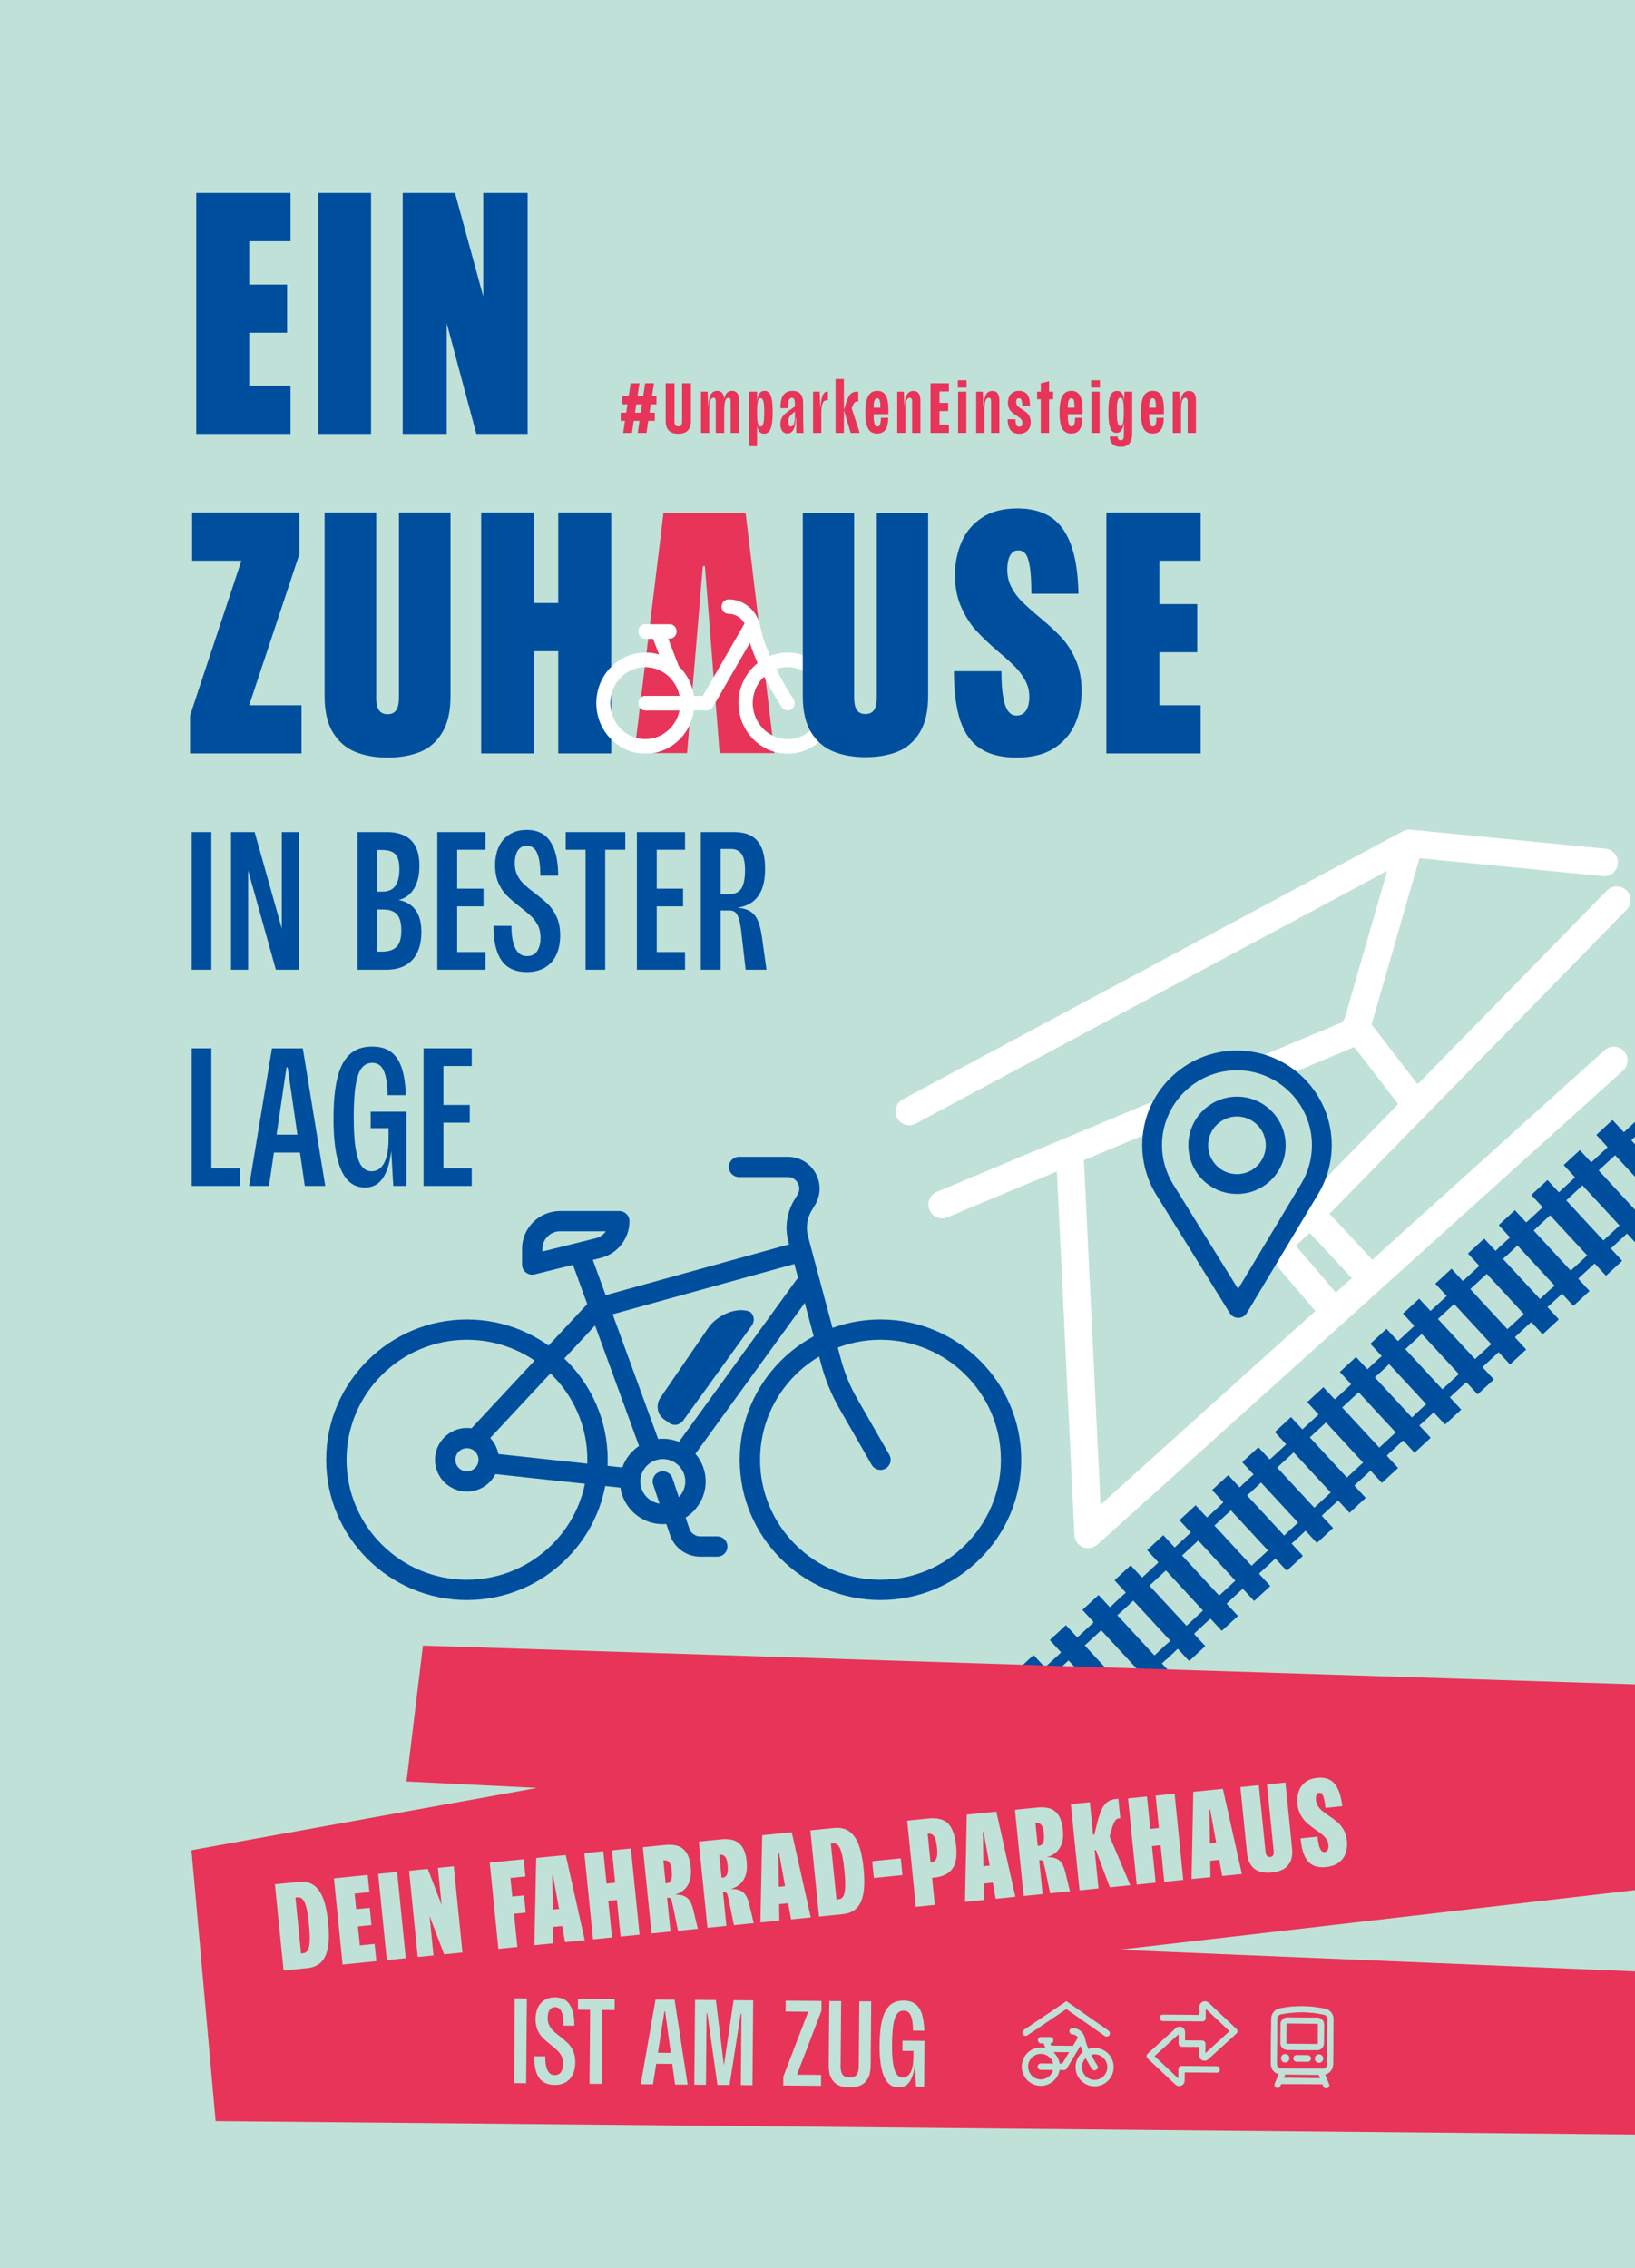 <?xml version="1.0" encoding="UTF-8"?>
<svg id="Ebene_1" xmlns="http://www.w3.org/2000/svg" xmlns:xlink="http://www.w3.org/1999/xlink" version="1.1" viewBox="0 0 314.646 436.535">
  <rect x="0" y="0" width="314.646" height="436.535" fill="#333333" stroke="none"/>
  <!-- Generator: Adobe Illustrator 30.0.0, SVG Export Plug-In . SVG Version: 2.1.1 Build 123)  -->
  <defs>
    <clipPath id="clippath">
      <rect y="0" width="314.646" height="436.535" fill="none"/>
    </clipPath>
    <clipPath id="clippath-1">
      <rect y="0" width="314.646" height="436.535" fill="none"/>
    </clipPath>
    <clipPath id="clippath-2">
      <rect y="0" width="314.646" height="436.535" fill="none"/>
    </clipPath>
    <clipPath id="clippath-3">
      <rect y="0" width="314.646" height="436.535" fill="none"/>
    </clipPath>
    <clipPath id="clippath-4">
      <rect y="0" width="314.646" height="436.535" fill="none"/>
    </clipPath>
  </defs>
  <rect y="0" width="314.645" height="436.535" fill="#c0e1d7"/>
  <g clip-path="url(#clippath)">
    <path d="M263.113,245.272l-10.905-11.731M311.131,173.238l-58.923,60.303-6.516,5.974,10.416,12.195M205.949,223.484l3.469,71.809,101.148-91.212M260.902,197.54l10.902,14.157M174.983,213.904l96.249-51.593M181.308,231.82l79.487-33.258,10.437-36.251,37.477,3.663" fill="none" stroke="#fff" stroke-linecap="round" stroke-linejoin="round" stroke-width="5.296"/>
  </g>
  <path d="M206.547,333.028l-7.138-7.722-3.166,2.926,7.138,7.723,3.166-2.927ZM212.775,327.271l-7.139-7.722-3.114,2.878,7.139,7.723,3.114-2.879h0ZM211.916,313.744l-3.166,2.927,7.139,7.722,3.165-2.926-7.138-7.723h0ZM217.365,308.707l-2.335,2.159,7.138,7.722,2.336-2.159,1.427,1.545-2.335,2.159,2.118,2.291-.007.149-3.036,2.806-2.118-2.291-.149-.005-3.01,2.783-.006.149,2.117,2.291-3.113,2.878-2.19-2.368-3.113,2.878,2.189,2.368-3.114,2.879-2.118-2.291-.149-.005-3.01,2.782-.007.149,2.118,2.291-3.036,2.807-.149-.006-2.118-2.291-2.283,2.111-1.428-1.544,2.283-2.111-7.138-7.722-2.284,2.11-1.427-1.544,2.283-2.111-2.118-2.291.007-.149,3.036-2.806,2.118,2.291.149.005,3.01-2.783.006-.149-2.117-2.291,3.113-2.878,2.19,2.368,3.113-2.878-2.189-2.369,3.114-2.878,2.118,2.291.149.005,3.01-2.782.007-.149-2.118-2.291,3.036-2.807.149.005,2.118,2.291,2.335-2.158,1.428,1.544h0Z" fill="#004f9f"/>
  <path d="M231.507,309.956l-7.138-7.722-3.166,2.926,7.138,7.723,3.166-2.927ZM237.735,304.199l-7.139-7.722-3.114,2.878,7.139,7.723,3.114-2.879h0ZM236.876,290.672l-3.166,2.927,7.139,7.722,3.165-2.926-7.138-7.723h0ZM242.325,285.635l-2.335,2.159,7.138,7.722,2.336-2.159,1.427,1.545-2.335,2.159,2.118,2.291-.007.149-3.036,2.806-2.118-2.291-.149-.005-3.01,2.783-.006.149,2.117,2.291-3.113,2.878-2.19-2.368-3.113,2.878,2.189,2.368-3.114,2.879-2.118-2.291-.149-.005-3.01,2.782-.007.149,2.118,2.291-3.036,2.807-.149-.006-2.118-2.291-2.283,2.111-1.428-1.544,2.283-2.111-7.138-7.722-2.284,2.11-1.427-1.544,2.283-2.111-2.118-2.291.007-.149,3.036-2.806,2.118,2.29.149.006,3.01-2.783.006-.149-2.117-2.291,3.114-2.878,2.189,2.368,3.113-2.878-2.189-2.369,3.114-2.878,2.118,2.291.149.005,3.01-2.782.007-.15-2.118-2.29,3.036-2.807.149.005,2.118,2.291,2.335-2.158,1.428,1.544h0Z" fill="#004f9f"/>
  <path d="M256.091,287.231l-7.139-7.722-3.165,2.926,7.138,7.723,3.166-2.927h0ZM262.319,281.474l-7.139-7.722-3.114,2.878,7.139,7.723,3.114-2.879ZM261.46,267.947l-3.166,2.927,7.139,7.722,3.165-2.926-7.138-7.723h0ZM266.909,262.91l-2.335,2.159,7.138,7.722,2.336-2.159,1.427,1.545-2.335,2.159,2.118,2.291-.007.149-3.036,2.806-2.118-2.291-.149-.005-3.01,2.783-.006.149,2.117,2.291-3.113,2.878-2.19-2.368-3.113,2.878,2.189,2.368-3.114,2.879-2.118-2.291-.149-.005-3.01,2.782-.007.149,2.118,2.291-3.036,2.807-.149-.006-2.118-2.291-2.283,2.111-1.428-1.544,2.283-2.111-7.138-7.722-2.284,2.11-1.427-1.544,2.283-2.111-2.118-2.291.007-.149,3.036-2.806,2.118,2.291.149.005,3.01-2.783.006-.149-2.117-2.291,3.113-2.878,2.19,2.368,3.113-2.878-2.189-2.369,3.114-2.878,2.118,2.291.149.005,3.01-2.782.007-.149-2.118-2.291,3.036-2.807.149.005,2.118,2.291,2.335-2.158,1.428,1.544h0Z" fill="#004f9f"/>
  <path d="M280.747,264.439l-7.138-7.722-3.166,2.926,7.138,7.723,3.166-2.927h0ZM286.975,258.682l-7.139-7.722-3.114,2.878,7.139,7.723,3.114-2.879ZM286.116,245.155l-3.166,2.927,7.139,7.722,3.165-2.926-7.138-7.723h0ZM291.565,240.118l-2.335,2.159,7.138,7.722,2.336-2.159,1.427,1.545-2.335,2.159,2.118,2.291-.007.149-3.036,2.806-2.118-2.291-.149-.005-3.01,2.783-.006.149,2.117,2.291-3.113,2.878-2.19-2.368-3.113,2.878,2.189,2.368-3.114,2.879-2.118-2.291-.149-.005-3.01,2.782-.007.149,2.118,2.291-3.036,2.807-.149-.006-2.118-2.291-2.283,2.111-1.428-1.544,2.283-2.111-7.138-7.722-2.284,2.11-1.427-1.544,2.283-2.111-2.118-2.291.007-.149,3.036-2.806,2.118,2.291.149.005,3.01-2.783.006-.149-2.117-2.291,3.113-2.878,2.19,2.368,3.114-2.878-2.19-2.369,3.114-2.878,2.118,2.291.149.005,3.01-2.782.007-.149-2.118-2.291,3.036-2.807.149.005,2.118,2.291,2.335-2.158,1.428,1.544h0Z" fill="#004f9f"/>
  <path d="M295.142,236.811l3.166-2.926,7.139,7.723-3.167,2.925-7.138-7.722h0ZM301.422,231.007l3.114-2.879,7.138,7.722-3.113,2.879-7.139-7.722ZM307.198,218.411l2.118,2.29-.007.15-3.009,2.782-.15-.005-2.117-2.291-3.114,2.878,2.189,2.369-3.114,2.878-2.189-2.368-3.114,2.878,2.117,2.291-.006.149-3.009,2.783-.15-.005-2.118-2.292-3.035,2.807-.007.149,2.117,2.291-2.283,2.111,1.428,1.544,2.284-2.11,7.137,7.722-2.283,2.111,1.428,1.545,2.284-2.112,2.117,2.292.15.005,3.035-2.806-2.117-2.292.006-.149,3.011-2.782.148.005,2.118,2.291,3.114-2.878-2.189-2.369,3.114-2.878,1.544,1.67v-6.247l-6.996-7.569,3.165-2.926,3.831,4.144v-6.247l-.717-.775.717-.662v-2.865l-2.144,1.983-2.119-2.292-.148-.005-3.037,2.807h0Z" fill="#004f9f"/>
  <g clip-path="url(#clippath-1)">
    <g>
      <path d="M238.051,214.481c-3.261,0-5.933,2.673-5.933,5.933s2.655,5.934,5.933,5.934c3.33,0,5.924-2.712,5.924-5.934,0-3.26-2.663-5.933-5.924-5.933" fill="#c0e1d7"/>
      <path d="M238.051,229.285c-4.956,0-8.871-4.011-8.871-8.871,0-4.891,3.98-8.871,8.871-8.871s8.871,3.98,8.871,8.871c0,4.807-3.854,8.871-8.871,8.871M238.051,205.61c-8.152,0-14.804,6.652-14.804,14.804,0,2.755.782,5.442,2.224,7.771l12.804,20.633,12.477-20.833c1.363-2.279,2.093-4.898,2.093-7.571,0-8.152-6.642-14.804-14.794-14.804" fill="#c0e1d7"/>
      <path d="M250.799,227.985l-12.523,20.888-12.851-20.687c-1.448-2.335-2.233-5.03-2.233-7.792,0-8.173,6.677-14.842,14.859-14.842s14.849,6.669,14.849,14.842c0,2.68-.733,5.306-2.101,7.591M238.051,202.607c-9.819,0-17.807,7.979-17.807,17.787,0,3.314.919,6.548,2.658,9.354l14.135,22.753c.271.436.748.701,1.261.701h.012c.517-.004.996-.277,1.261-.72l13.775-22.975c1.643-2.746,2.512-5.897,2.512-9.113,0-9.808-7.988-17.787-17.807-17.787" fill="#004f9f"/>
      <path d="M250.799,227.985l-12.523,20.888-12.851-20.687c-1.448-2.335-2.233-5.03-2.233-7.792,0-8.173,6.677-14.842,14.859-14.842s14.849,6.669,14.849,14.842c0,2.68-.733,5.306-2.101,7.591h0ZM238.051,202.607c-9.819,0-17.807,7.979-17.807,17.787,0,3.314.919,6.548,2.658,9.354l14.135,22.753c.271.436.748.701,1.261.701h.012c.517-.004.996-.277,1.261-.72l13.775-22.975c1.643-2.746,2.512-5.897,2.512-9.113,0-9.808-7.988-17.787-17.807-17.787h0Z" fill="none" stroke="#004f9f" stroke-miterlimit="10" stroke-width=".854"/>
      <path d="M238.051,226.392c-3.302,0-5.977-2.685-5.977-5.978s2.692-5.977,5.977-5.977,5.967,2.692,5.967,5.977c0,3.245-2.613,5.978-5.967,5.978M238.051,211.478c-4.927,0-8.936,4.009-8.936,8.936,0,4.896,3.943,8.937,8.936,8.937,5.054,0,8.936-4.095,8.936-8.937,0-4.927-4.009-8.936-8.936-8.936" fill="#004f9f"/>
      <path d="M238.051,226.392c-3.302,0-5.977-2.685-5.977-5.978s2.692-5.977,5.977-5.977,5.967,2.692,5.967,5.977c0,3.245-2.613,5.978-5.967,5.978ZM238.051,211.478c-4.927,0-8.936,4.009-8.936,8.936,0,4.896,3.943,8.937,8.936,8.937,5.054,0,8.936-4.095,8.936-8.937,0-4.927-4.009-8.936-8.936-8.936Z" fill="none" stroke="#004f9f" stroke-miterlimit="10" stroke-width=".854"/>
      <path d="M89.859,257.839c-12.777,0-23.172,10.36-23.172,23.094s10.395,23.094,23.172,23.094,23.173-10.36,23.173-23.094-10.396-23.094-23.173-23.094M89.859,307.932c-14.938,0-27.091-12.112-27.091-27s12.153-27,27.091-27,27.092,12.112,27.092,27-12.154,27-27.092,27" fill="#004f9f"/>
      <path d="M169.446,282.885c-.68,0-1.342-.354-1.703-.984l-6.216-10.842c-1.518-2.647-2.688-5.483-3.476-8.43l-6.341-23.698c-.717-2.678-.307-5.577,1.124-7.955l.652-1.083c.603-1.002.221-1.898.028-2.237-.192-.339-.767-1.127-1.94-1.127h-9.356c-1.083,0-1.96-.874-1.96-1.953s.877-1.953,1.96-1.953h9.356c2.245,0,4.245,1.162,5.35,3.109,1.106,1.946,1.077,4.253-.078,6.171l-.652,1.083c-.888,1.476-1.142,3.276-.697,4.939l6.34,23.698c.702,2.621,1.742,5.144,3.092,7.499l6.216,10.841c.537.936.211,2.129-.729,2.664-.306.175-.64.258-.97.258" fill="#004f9f"/>
      <path d="M127.557,280.798c-2.384,0-4.324,1.933-4.324,4.309s1.94,4.308,4.324,4.308,4.324-1.933,4.324-4.308-1.94-4.309-4.324-4.309M127.557,293.322c-4.545,0-8.243-3.685-8.243-8.214s3.698-8.215,8.243-8.215,8.242,3.685,8.242,8.215-3.697,8.214-8.242,8.214" fill="#004f9f"/>
      <path d="M91.51,278.865c-.477,0-.956-.173-1.333-.522-.793-.734-.839-1.969-.102-2.76l23.48-25.2c.246-.265.562-.456.911-.553l37.698-10.437c1.044-.288,2.123.32,2.413,1.359.289,1.04-.321,2.116-1.364,2.405l-37.164,10.288-23.103,24.796c-.386.414-.91.624-1.436.624" fill="#004f9f"/>
      <path d="M121.276,286.493c-.071,0-.142-.004-.214-.012l-26.958-2.921c-1.076-.116-1.853-1.08-1.736-2.152.117-1.072,1.082-1.848,2.16-1.73l26.957,2.921c1.076.116,1.854,1.08,1.737,2.152-.11,1.001-.959,1.742-1.946,1.742" fill="#004f9f"/>
      <path d="M131.461,281.669c-.398,0-.799-.12-1.146-.37-.877-.631-1.075-1.852-.441-2.726l23.321-32.181c.633-.874,1.858-1.072,2.735-.44.878.632,1.075,1.852.442,2.727l-23.321,32.18c-.383.529-.982.81-1.59.81" fill="#004f9f"/>
      <path d="M125.228,280.677c-.801,0-1.552-.493-1.842-1.286l-13.693-37.528c-.369-1.013.155-2.134,1.172-2.502,1.017-.369,2.142.154,2.512,1.167l13.692,37.528c.37,1.014-.154,2.134-1.171,2.503-.221.08-.448.118-.67.118" fill="#004f9f"/>
      <path d="M107.786,236.965c-1.876,0-3.402,1.521-3.402,3.391v.504l10.259-2.556c.817-.204,1.502-.69,1.96-1.339h-8.817ZM102.425,245.314c-.433,0-.858-.143-1.206-.414-.476-.37-.754-.938-.754-1.539v-3.005c0-4.024,3.285-7.297,7.321-7.297h11.394c1.082,0,1.959.875,1.959,1.953,0,3.357-2.28,6.268-5.545,7.081l-12.694,3.163c-.157.039-.316.058-.475.058" fill="#004f9f"/>
      <path d="M89.859,278.71c-1.229,0-2.229.997-2.229,2.222s1,2.221,2.229,2.221,2.229-.996,2.229-2.221-1-2.222-2.229-2.222M89.859,287.059c-3.39,0-6.148-2.749-6.148-6.127s2.758-6.128,6.148-6.128,6.148,2.749,6.148,6.128-2.758,6.127-6.148,6.127" fill="#004f9f"/>
      <path d="M138.029,299.583h-3.264c-2.651,0-4.994-1.684-5.833-4.19l-3.234-9.669c-.342-1.023.213-2.129,1.239-2.47,1.027-.342,2.137.212,2.479,1.235l3.234,9.669c.304.909,1.154,1.519,2.115,1.519h3.264c1.082,0,1.959.875,1.959,1.953s-.877,1.953-1.959,1.953" fill="#004f9f"/>
      <path d="M169.444,257.837c-12.777,0-23.173,10.36-23.173,23.094s10.396,23.094,23.173,23.094,23.173-10.36,23.173-23.094-10.396-23.094-23.173-23.094M169.444,307.931c-14.938,0-27.092-12.112-27.092-27s12.154-27,27.092-27,27.092,12.112,27.092,27-12.154,27-27.092,27" fill="#004f9f"/>
      <path d="M144.685,255.09l-13.21,18.3c-.623.868-1.819,1.089-2.657.491l-1.054-.752c-1.329-.949-1.607-2.851-.618-4.228l9.261-13.507c1.421-1.977,4.987-4.022,7.888-2.969.838.598,1.014,1.797.39,2.665" fill="#004f9f"/>
      <path d="M81.51,228.243h9.271v-3.406h-5.449v-8.778h5.07v-3.406h-5.07v-7.492h5.449v-3.406h-9.271v26.488h0ZM70.234,228.546c1.084,0,1.992-.328,2.724-.984.731-.656,1.311-1.684,1.741-3.084.428-1.4.693-3.21.794-5.43h-.34l.53,9.195h2.535v-14.303h-6.887v3.178h5.146l-1.703-1.703v3.822c0,1.312-.126,2.428-.378,3.349s-.618,1.621-1.097,2.1c-.48.48-1.073.719-1.779.719-.782,0-1.419-.322-1.911-.965-.492-.643-.87-1.722-1.135-3.235-.265-1.514-.397-3.57-.397-6.168,0-2.623.126-4.698.378-6.225.252-1.526.637-2.617,1.154-3.273.517-.656,1.192-.984,2.025-.984.706,0,1.267.227,1.684.681.416.454.724,1.136.927,2.044.201.908.315,2.068.34,3.481h3.519c-.075-2.094-.334-3.822-.775-5.184-.442-1.362-1.123-2.396-2.044-3.103-.921-.706-2.151-1.059-3.689-1.059-1.766,0-3.192.491-4.276,1.475-1.085.984-1.88,2.492-2.384,4.522-.505,2.031-.757,4.649-.757,7.852,0,3.053.233,5.562.7,7.53.467,1.968,1.148,3.419,2.044,4.352.895.933,1.999,1.4,3.311,1.4M51.995,221.81h6.508l-.037-3.443h-6.433s-.038,3.443-.038,3.443ZM47.946,228.243h3.822l3.368-22.817h.227l3.292,22.817h3.935l-4.314-26.488h-5.94s-4.39,26.488-4.39,26.488ZM36.897,228.243h9.309v-3.406h-5.525v-23.082h-3.784v26.488Z" fill="#004f9f"/>
      <path d="M140.311,172.089h-1.627v-8.703h1.968c.63,0,1.147.145,1.551.435.403.29.7.732.889,1.324.19.593.284,1.357.284,2.29,0,1.665-.24,2.856-.719,3.575s-1.261,1.079-2.346,1.079M134.862,186.619h3.822v-11.389h1.816c.455,0,.82.145,1.098.435.277.29.498.744.662,1.362s.309,1.495.435,2.63l.795,6.962h4.011l-.871-6.319c-.227-1.589-.567-2.787-1.021-3.595-.454-.807-1.111-1.362-1.968-1.665-.858-.302-2.056-.441-3.595-.416v.189c1.564.026,2.876-.22,3.936-.738,1.059-.516,1.866-1.336,2.421-2.459.555-1.122.833-2.579.833-4.371,0-1.689-.227-3.058-.681-4.105s-1.123-1.81-2.006-2.29c-.883-.479-1.993-.719-3.33-.719h-6.357v26.488h0ZM122.565,186.619h9.27v-3.405h-5.449v-8.779h5.071v-3.406h-5.071v-7.492h5.449v-3.406h-9.27v26.488h0ZM112.688,186.619h3.784v-23.082h3.86v-3.406h-11.466v3.406h3.822s0,23.082,0,23.082ZM101.374,187.073c1.387,0,2.567-.296,3.538-.889.971-.592,1.697-1.419,2.176-2.478.479-1.06.719-2.283.719-3.671s-.227-2.579-.681-3.576c-.454-.996-1.009-1.809-1.665-2.44s-1.501-1.337-2.535-2.119c-.858-.656-1.546-1.224-2.063-1.703-.517-.479-.946-1.053-1.286-1.722-.341-.668-.511-1.444-.511-2.327,0-.605.076-1.16.227-1.665.151-.504.397-.914.738-1.23.34-.315.788-.473,1.343-.473.58,0,1.06.184,1.438.549.379.366.668.971.87,1.816.202.846.303,1.974.303,3.387h3.444c-.026-2.195-.303-3.941-.833-5.241-.53-1.299-1.23-2.219-2.1-2.762-.87-.542-1.911-.814-3.122-.814-1.312,0-2.428.297-3.349.889-.921.593-1.608,1.401-2.062,2.422-.454,1.022-.681,2.176-.681,3.463,0,1.362.221,2.529.662,3.5s.984,1.772,1.627,2.403c.644.63,1.482,1.349,2.517,2.156.908.707,1.62,1.306,2.138,1.798.516.492.946,1.072,1.286,1.74.341.669.511,1.457.511,2.365,0,1.035-.208,1.887-.624,2.555-.417.668-1.079,1.002-1.987,1.002-.681,0-1.243-.233-1.684-.7-.441-.466-.77-1.128-.984-1.986-.214-.858-.321-1.905-.321-3.141h-3.444c0,2.094.246,3.797.738,5.108.492,1.312,1.211,2.271,2.157,2.876.946.606,2.113.908,3.5.908M84.157,186.619h9.271v-3.405h-5.449v-8.779h5.07v-3.406h-5.07v-7.492h5.449v-3.406h-9.271v26.488h0ZM72.616,184.803v-22.855l-1.286,1.627h2.043c1.287,0,2.188.271,2.706.813.517.543.776,1.495.776,2.857,0,1.464-.265,2.555-.795,3.273-.53.719-1.35,1.079-2.46,1.079h-1.854v3.443h2.006c1.211,0,2.093.316,2.648.946.555.631.833,1.653.833,3.065,0,1.514-.309,2.573-.927,3.179-.619.605-1.558.908-2.819.908h-2.157l1.286,1.665h0ZM68.795,186.619h5.6c1.463,0,2.699-.296,3.708-.889,1.009-.592,1.76-1.431,2.252-2.516s.738-2.359.738-3.822c0-1.488-.246-2.699-.738-3.633-.492-.933-1.199-1.62-2.119-2.062-.922-.441-2.012-.649-3.273-.624v.34c1.916,0,3.354-.605,4.313-1.816s1.438-2.863,1.438-4.957c0-1.564-.259-2.825-.776-3.784s-1.242-1.652-2.175-2.081c-.934-.429-2.044-.644-3.33-.644h-5.638v26.488h0ZM44.464,186.619h3.292v-23.423h-1.211l6.547,23.423h4.427v-26.488h-3.292v23.007h1.249l-6.471-23.007h-4.541s0,26.488,0,26.488ZM36.897,186.619h3.784v-26.488h-3.784v26.488Z" fill="#004f9f"/>
      <path d="M212.916,144.996h18.144v-9.271h-7.946v-10.198h7.284v-9.27h-7.284v-8.344h7.946v-9.271h-18.144v46.354ZM195.632,145.791c2.914,0,5.298-.586,7.152-1.755s3.212-2.715,4.073-4.636c.861-1.92,1.291-4.049,1.291-6.39s-.387-4.37-1.159-6.092c-.773-1.722-1.711-3.167-2.814-4.337-1.104-1.17-2.539-2.484-4.305-3.94-1.368-1.148-2.45-2.12-3.244-2.914-.795-.795-1.457-1.699-1.987-2.715-.53-1.015-.795-2.141-.795-3.377,0-.663.067-1.269.199-1.821.133-.552.353-1.004.662-1.358.309-.353.729-.53,1.258-.53.574,0,1.037.222,1.391.663.353.441.629,1.269.828,2.483.198,1.214.298,2.947.298,5.198h9.072c-.089-4.017-.596-7.228-1.523-9.635-.927-2.406-2.241-4.139-3.94-5.198-1.7-1.06-3.786-1.589-6.258-1.589-2.826,0-5.132.607-6.92,1.821s-3.091,2.792-3.907,4.734c-.817,1.943-1.225,4.04-1.225,6.291,0,2.296.397,4.338,1.192,6.125.795,1.788,1.755,3.301,2.881,4.537,1.125,1.236,2.592,2.627,4.403,4.171,1.325,1.104,2.373,2.053,3.146,2.848.771.794,1.412,1.667,1.92,2.616.507.949.762,1.976.762,3.079,0,1.148-.211,2.042-.63,2.682-.42.64-1.026.96-1.821.96-.706,0-1.269-.32-1.688-.96-.42-.64-.729-1.578-.927-2.815-.199-1.235-.298-2.824-.298-4.768h-9.139c0,3.93.408,7.109,1.225,9.536.817,2.429,2.108,4.216,3.874,5.364,1.765,1.147,4.083,1.722,6.953,1.722M102.197,125.329h5.761v-9.271h-5.761v9.271ZM92.596,144.996h10.198v-46.354h-10.198v46.354ZM107.429,144.996h10.198v-46.354h-10.198v46.354ZM74.584,145.791c2.34,0,4.404-.354,6.192-1.06s3.222-1.942,4.304-3.708c1.081-1.765,1.623-4.128,1.623-7.086v-35.295h-9.933v35.626c0,1.104-.177,1.91-.53,2.417-.354.508-.906.762-1.656.762s-1.302-.254-1.655-.762c-.354-.507-.53-1.313-.53-2.417v-35.626h-9.933v35.295c0,3.003.552,5.375,1.656,7.119,1.103,1.744,2.549,2.969,4.337,3.675,1.788.706,3.829,1.06,6.125,1.06M36.575,144.996h21.455v-9.271h-18.74l6.423,6.755,11.92-35.891v-7.947h-20.661v9.271h17.747l-5.695-7.748-12.449,37.547v7.284Z" fill="#004f9f"/>
    </g>
  </g>
  <path d="M77.499,83.506h8.476v-38.341h-4.569l10.264,38.341h9.866v-46.354h-8.542v37.348h4.768l-10.198-37.348h-10.065s0,46.354,0,46.354ZM61.209,83.506h10.198v-46.354h-10.198v46.354ZM37.767,83.506h18.144v-9.271h-7.946v-10.198h7.284v-9.27h-7.284v-8.344h7.946v-9.271h-18.144s0,46.354,0,46.354Z" fill="#004f9f"/>
  <g>
    <path d="M119.983,79.917h10.123v1.193h-10.123v-1.193ZM120.408,76.447h10.15v1.193h-10.15v-1.193ZM122.905,73.95h1.66l-1.92,9.602h-1.688l1.948-9.602ZM127.843,73.95h1.673l-1.948,9.602h-1.673s1.948-9.602,1.948-9.602Z" fill="#c0e1d7"/>
    <path d="M134.557,83.422c-.608-.196-1.086-.537-1.433-1.022-.348-.484-.521-1.115-.521-1.893v-6.557h1.673v6.543c0,.695.199,1.2.597,1.516.398.315,1.026.473,1.886.473s1.488-.158,1.886-.473c.397-.316.597-.821.597-1.516v-6.543h1.673v6.557c0,.787-.174,1.42-.521,1.9-.348.48-.826.819-1.434,1.015-.608.197-1.347.295-2.215.295-.851,0-1.58-.098-2.188-.295h0Z" fill="#c0e1d7"/>
    <path d="M143.137,75.569h1.399l.096,3.306h.124v4.678h-1.619v-7.983h0ZM148.569,77.318c-.11-.242-.286-.418-.528-.528-.242-.109-.556-.165-.939-.165-.494,0-.908.094-1.242.281-.334.188-.597.519-.789.995s-.302,1.12-.329,1.934h-.247c.037-1.097.188-1.973.453-2.627s.631-1.118,1.098-1.392c.466-.274,1.038-.412,1.714-.412.878,0,1.532.222,1.961.666.43.443.645,1.081.645,1.913v5.569h-1.632v-5.309c0-.375-.055-.684-.165-.926h0ZM154.192,77.318c-.109-.242-.286-.418-.528-.528-.243-.109-.565-.165-.967-.165-.494,0-.905.094-1.234.281-.329.188-.59.519-.782.995s-.302,1.12-.329,1.934h-.22c.009-1.097.151-1.973.425-2.627s.642-1.118,1.104-1.392,1.031-.412,1.708-.412c.878,0,1.529.222,1.955.666.425.443.638,1.081.638,1.913v5.569h-1.604v-5.309c0-.375-.055-.684-.165-.926h-.001Z" fill="#c0e1d7"/>
    <path d="M158.102,75.569h1.618v10.548h-1.618v-10.548ZM160.941,83.257c-.467-.306-.823-.756-1.07-1.351-.247-.594-.37-1.349-.37-2.263,0-.951.121-1.735.363-2.353s.602-1.083,1.077-1.399c.475-.315,1.061-.473,1.755-.473.668,0,1.235.144,1.701.432.467.288.821.739,1.063,1.351.242.613.363,1.381.363,2.305,0,.942-.121,1.726-.363,2.353s-.602,1.093-1.077,1.399-1.047.459-1.715.459c-.686,0-1.262-.153-1.728-.459h0ZM163.65,81.851c.352-.476.527-1.239.527-2.291,0-1.033-.174-1.785-.521-2.256-.348-.471-.892-.707-1.633-.707-.503,0-.926.103-1.269.309s-.602.528-.775.967-.261,1.001-.261,1.687c0,.695.085,1.262.254,1.701s.428.766.775.98.777.322,1.289.322c.723,0,1.26-.237,1.612-.713h.002Z" fill="#c0e1d7"/>
    <path d="M168.664,83.442c-.356-.155-.624-.384-.803-.686-.178-.302-.268-.659-.268-1.07,0-.439.117-.811.35-1.118.233-.306.615-.597,1.146-.871s1.28-.571,2.25-.892l2.194-.7.014,1.015-1.961.631c-.649.21-1.142.403-1.475.576-.334.174-.567.354-.7.542-.132.188-.198.414-.198.679,0,.338.114.592.343.761s.571.253,1.028.253c.54,0,1.016-.132,1.427-.397.412-.265.728-.615.946-1.049.22-.435.329-.894.329-1.379v-1.481c0-.43-.063-.77-.191-1.022-.128-.251-.325-.434-.59-.548-.266-.114-.622-.171-1.07-.171-.695,0-1.209.174-1.543.521-.334.348-.542.938-.624,1.77h-1.509c.073-.795.258-1.442.556-1.941.297-.499.706-.866,1.228-1.104s1.184-.357,1.989-.357c.786,0,1.429.105,1.927.315s.862.521,1.091.933c.229.411.343.919.343,1.522v2.963l.096,2.414h-1.55v-3.443l.014-.041c-.073.704-.235,1.326-.487,1.865-.251.54-.624.965-1.117,1.276-.494.311-1.111.466-1.853.466-.53,0-.974-.078-1.33-.233h-.002Z" fill="#c0e1d7"/>
    <path d="M177.1,75.569h1.399l.096,3.306h.123v4.678h-1.618v-7.983h0ZM178.828,77.489c.201-.658.482-1.143.844-1.454.36-.311.783-.466,1.269-.466h.384v1.386h-.617c-.411,0-.768.096-1.069.288-.302.192-.531.513-.687.96-.155.448-.233,1.056-.233,1.824h-.191c0-1.033.101-1.879.302-2.538h-.002Z" fill="#c0e1d7"/>
    <path d="M182.984,73.127h1.618v5.939h.138c.549-.997.996-1.722,1.344-2.174s.75-.784,1.207-.995c.458-.21,1.052-.315,1.784-.315h.589v1.386h-.672c-.394,0-.729.066-1.008.199-.279.133-.54.341-.782.624-.242.284-.551.705-.926,1.262l3.759,4.499h-1.976l-3.525-4.266.068-.014v4.28h-1.618v-10.425h0Z" fill="#c0e1d7"/>
    <path d="M192.964,83.243c-.59-.306-1.018-.757-1.282-1.351-.266-.594-.398-1.349-.398-2.263,0-1.39.322-2.439.968-3.148.645-.708,1.63-1.063,2.955-1.063.869,0,1.585.149,2.147.446s.974.723,1.234,1.276.391,1.219.391,1.996v.659h-6.516v-1.111h5.404l-.438.535c0-.576-.073-1.054-.22-1.434-.146-.379-.384-.67-.713-.871-.329-.201-.764-.302-1.304-.302-.795,0-1.39.222-1.783.666-.393.443-.59,1.109-.59,1.996v.412c0,.695.085,1.248.254,1.66s.43.709.782.892.816.274,1.393.274c.484,0,.88-.062,1.187-.185.306-.124.539-.32.699-.59s.263-.61.309-1.022h1.509c-.101.704-.304,1.278-.61,1.721-.307.444-.713.766-1.221.967s-1.132.302-1.872.302c-.934,0-1.694-.153-2.284-.459v-.003Z" fill="#c0e1d7"/>
    <path d="M200.926,75.569h1.399l.096,3.306h.123v4.678h-1.618v-7.983h0ZM206.584,77.325c-.114-.238-.302-.412-.562-.521-.261-.11-.605-.165-1.035-.165-.513,0-.942.094-1.29.281-.348.188-.622.515-.822.981-.202.466-.316,1.111-.344,1.934h-.246c.036-1.097.191-1.971.466-2.62.274-.649.654-1.108,1.139-1.378.484-.27,1.074-.405,1.77-.405.914,0,1.593.22,2.037.659.443.439.665,1.075.665,1.907v5.555h-1.604v-5.295c0-.384-.058-.695-.172-.933h-.002Z" fill="#c0e1d7"/>
    <path d="M210.596,73.95h6.626v1.358h-4.938v2.62h4.691v1.317h-4.691v2.949h4.938v1.358h-6.626v-9.602Z" fill="#c0e1d7"/>
    <path d="M219.143,73.347h1.742v1.207h-1.742v-1.207ZM219.211,75.569h1.618v7.983h-1.618v-7.983Z" fill="#c0e1d7"/>
    <path d="M223.023,75.569h1.399l.096,3.306h.123v4.678h-1.618v-7.983h0ZM228.682,77.325c-.114-.238-.302-.412-.562-.521-.261-.11-.605-.165-1.035-.165-.513,0-.942.094-1.29.281-.348.188-.622.515-.822.981-.202.466-.316,1.111-.344,1.934h-.246c.036-1.097.191-1.971.466-2.62.274-.649.654-1.108,1.139-1.378.484-.27,1.074-.405,1.77-.405.914,0,1.593.22,2.037.659.443.439.665,1.075.665,1.907v5.555h-1.604v-5.295c0-.384-.058-.695-.172-.933h-.002Z" fill="#c0e1d7"/>
    <path d="M234.134,83.442c-.503-.183-.912-.484-1.228-.905-.315-.42-.523-.979-.624-1.673h1.55c.055.43.162.775.322,1.036s.389.446.686.556c.298.109.693.165,1.187.165.668,0,1.157-.096,1.468-.288.312-.192.467-.476.467-.851,0-.274-.099-.494-.295-.658-.196-.165-.445-.291-.748-.377-.302-.087-.704-.176-1.207-.268-.704-.146-1.273-.292-1.707-.439-.435-.146-.808-.377-1.118-.692-.312-.315-.467-.752-.467-1.31,0-.448.124-.846.371-1.193.246-.348.624-.622,1.131-.823.508-.201,1.137-.302,1.887-.302,1.006,0,1.821.21,2.448.631.626.421,1.004,1.148,1.132,2.181h-1.536c-.064-.42-.174-.754-.329-1.001-.156-.247-.373-.427-.652-.542-.278-.114-.633-.171-1.062-.171-.622,0-1.072.101-1.352.302s-.418.471-.418.809c0,.238.091.435.274.59.183.156.416.274.699.356.283.083.677.169,1.18.261.723.137,1.31.281,1.763.432s.839.389,1.159.713.48.775.48,1.351c0,.503-.131.931-.392,1.283s-.658.624-1.193.816-1.2.288-1.996.288c-.749,0-1.376-.091-1.879-.274v-.003Z" fill="#c0e1d7"/>
    <path d="M241.103,75.569h4.361v1.207h-4.361v-1.207ZM242.269,73.936l1.618-.412v10.027h-1.618v-9.616h0Z" fill="#c0e1d7"/>
    <path d="M248.612,83.243c-.59-.306-1.018-.757-1.282-1.351-.266-.594-.398-1.349-.398-2.263,0-1.39.322-2.439.968-3.148.645-.708,1.63-1.063,2.955-1.063.869,0,1.585.149,2.147.446s.974.723,1.234,1.276.391,1.219.391,1.996v.659h-6.516v-1.111h5.404l-.438.535c0-.576-.073-1.054-.22-1.434-.146-.379-.384-.67-.713-.871-.329-.201-.764-.302-1.304-.302-.795,0-1.39.222-1.783.666-.393.443-.59,1.109-.59,1.996v.412c0,.695.085,1.248.254,1.66s.43.709.782.892.816.274,1.393.274c.484,0,.88-.062,1.187-.185.306-.124.539-.32.699-.59s.263-.61.309-1.022h1.509c-.101.704-.304,1.278-.61,1.721-.307.444-.713.766-1.221.967s-1.132.302-1.872.302c-.934,0-1.694-.153-2.284-.459v-.003Z" fill="#c0e1d7"/>
    <path d="M256.493,73.347h1.742v1.207h-1.742v-1.207ZM256.562,75.569h1.618v7.983h-1.618v-7.983Z" fill="#c0e1d7"/>
    <path d="M261.602,82.99c-.471-.283-.834-.722-1.091-1.317-.256-.594-.384-1.349-.384-2.263,0-.896.128-1.639.384-2.229.257-.59.625-1.029,1.104-1.317.48-.288,1.045-.432,1.694-.432.667,0,1.229.146,1.688.439.457.293.8.723,1.028,1.29s.343,1.285.343,2.153c0,.915-.116,1.671-.35,2.271s-.581,1.054-1.042,1.365c-.462.311-1.022.466-1.681.466s-1.224-.142-1.694-.425h.001ZM262.26,86.035c-.479-.128-.88-.345-1.2-.652-.32-.306-.539-.715-.658-1.228h1.55c.11.384.329.651.659.802.329.151.768.227,1.316.227.53,0,.955-.062,1.275-.185s.562-.325.728-.604c.164-.279.247-.666.247-1.159v-5.158l.15-2.51h1.468v7.476c0,.713-.14,1.303-.418,1.77-.279.466-.7.818-1.263,1.056-.562.237-1.287.356-2.174.356-.641,0-1.2-.064-1.681-.192h.001ZM265.127,82.05c.334-.206.592-.526.775-.96.183-.434.274-.999.274-1.694,0-.667-.092-1.216-.274-1.646-.184-.43-.444-.748-.782-.954-.339-.206-.74-.309-1.207-.309-.704,0-1.237.233-1.598.7-.361.466-.542,1.203-.542,2.208,0,1.034.181,1.786.542,2.256.36.471.894.707,1.598.707.476,0,.88-.103,1.214-.309h0Z" fill="#c0e1d7"/>
    <path d="M271.438,83.243c-.59-.306-1.018-.757-1.282-1.351-.266-.594-.398-1.349-.398-2.263,0-1.39.322-2.439.968-3.148.645-.708,1.63-1.063,2.955-1.063.869,0,1.585.149,2.147.446s.974.723,1.234,1.276.391,1.219.391,1.996v.659h-6.516v-1.111h5.404l-.438.535c0-.576-.073-1.054-.22-1.434-.146-.379-.384-.67-.713-.871-.329-.201-.764-.302-1.304-.302-.795,0-1.39.222-1.783.666-.393.443-.59,1.109-.59,1.996v.412c0,.695.085,1.248.254,1.66s.43.709.782.892c.352.183.816.274,1.393.274.484,0,.88-.062,1.187-.185.306-.124.539-.32.699-.59s.263-.61.309-1.022h1.509c-.101.704-.304,1.278-.61,1.721-.307.444-.713.766-1.221.967s-1.132.302-1.872.302c-.934,0-1.694-.153-2.284-.459v-.003Z" fill="#c0e1d7"/>
    <path d="M279.399,75.569h1.399l.096,3.306h.123v4.678h-1.618v-7.983h0ZM285.058,77.325c-.114-.238-.302-.412-.562-.521-.261-.11-.605-.165-1.035-.165-.513,0-.942.094-1.29.281-.348.188-.622.515-.822.981-.202.466-.316,1.111-.344,1.934h-.246c.036-1.097.191-1.971.466-2.62.274-.649.654-1.108,1.139-1.378.484-.27,1.074-.405,1.77-.405.914,0,1.593.22,2.037.659.443.439.665,1.075.665,1.907v5.555h-1.604v-5.295c0-.384-.058-.695-.172-.933h-.002Z" fill="#c0e1d7"/>
  </g>
  <g clip-path="url(#clippath-2)">
    <g>
      <path d="M124.194,133.921h6.591c-.629-3.156-3.345-5.538-6.591-5.538-.037,0-.074.003-.111.003l-.706,5.819c.227-.177.51-.284.817-.284" fill="#e73458"/>
      <path d="M124.194,142.252c3.246,0,5.962-2.381,6.591-5.538h-6.591c-.428,0-.81-.205-1.058-.525l-.707,5.819c.563.158,1.154.244,1.765.244" fill="#e73458"/>
      <path d="M125.682,122.919h-.935l-.325,2.675c.846.021,1.665.156,2.443.393,0,0-1.183-3.068-1.183-3.068Z" fill="#e73458"/>
      <path d="M144.848,135.317c0,2.733,1.543,5.102,3.778,6.23l-1.295-10.792c-.096-.183-.191-.369-.287-.558-1.349,1.269-2.196,3.094-2.196,5.12" fill="#e73458"/>
    </g>
  </g>
  <polygon points="138.812 127.39 138.81 127.748 139.016 127.39 138.812 127.39" fill="#fab94b"/>
  <polygon points="139.016 127.391 138.812 127.391 138.811 127.749 139.016 127.391" fill="none" stroke="#fab94b" stroke-miterlimit="10" stroke-width=".094"/>
  <g clip-path="url(#clippath-3)">
    <g>
      <path d="M149.001,144.677c-3.957-1.158-6.864-4.916-6.864-9.36,0-3.131,1.443-5.92,3.679-7.701-.564-1.275-1.087-2.61-1.505-3.943l-5.541,9.614-1.057,1.834.087,1.105.685,8.7h10.546l-.03-.249Z" fill="#e73458"/>
      <path d="M125.656,144.927h6.569l.45-5.344c-1.331,2.8-3.929,4.846-7.019,5.344" fill="#e73458"/>
      <path d="M124.194,145.045c.497,0,.985-.042,1.462-.119h-2.936c.48.078.973.119,1.474.119" fill="#fff"/>
      <path d="M151.577,125.589c-1.194,0-2.336.23-3.388.649-.825-1.888-1.537-3.885-1.893-5.743-.076-.4-.19-.785-.334-1.153l1.369,11.413c1.563,2.999,3.015,5.183,3.131,5.355.263.393.686.604,1.116.604.266,0,.534-.08.769-.248.616-.438.771-1.308.345-1.942-.029-.044-1.669-2.509-3.311-5.76.689-.246,1.427-.382,2.196-.382,3.71,0,6.729,3.111,6.729,6.935s-3.019,6.934-6.729,6.934c-1.058,0-2.059-.253-2.951-.703l.376,3.129c.819.24,1.683.368,2.575.368,5.205,0,9.439-4.364,9.439-9.728s-4.234-9.728-9.439-9.728" fill="#fff"/>
      <path d="M117.465,135.317c0-3.785,2.959-6.87,6.618-6.932l.339-2.792c-.076-.002-.152-.004-.228-.004-5.205,0-9.44,4.364-9.44,9.728,0,4.619,3.14,8.496,7.336,9.484l.339-2.793c-2.857-.802-4.964-3.497-4.964-6.691" fill="#fff"/>
      <path d="M124.194,120.125c-.749,0-1.356.625-1.356,1.397s.607,1.396,1.356,1.396h.553l.339-2.793s-.892,0-.892,0Z" fill="#fff"/>
      <path d="M122.838,135.317c0,.33.112.632.297.871l.241-1.983c-.326.255-.538.657-.538,1.112" fill="#fff"/>
      <path d="M148.626,141.548c-2.235-1.129-3.778-3.497-3.778-6.23,0-2.026.847-3.852,2.196-5.12.096.189.191.374.287.558l-1.37-11.413c-.931-2.372-3.191-3.996-5.748-3.996-.748,0-1.355.625-1.355,1.397s.607,1.397,1.355,1.397c.323,0,.637.046.936.132.909.262,1.681.896,2.131,1.747-.037.047-.071.097-.102.151l-.421.73-2.13,3.696-1.817,3.152-1.475,2.559.379,4.813,1.057-1.833,5.541-9.614c.418,1.332.941,2.667,1.504,3.943-2.236,1.78-3.678,4.57-3.678,7.701,0,4.444,2.906,8.202,6.864,9.36l-.376-3.13h0Z" fill="#fff"/>
      <path d="M137.335,130.308l-2.082,3.612h-1.717c-.063-.444-.155-.879-.274-1.302-.268-.953-.673-1.845-1.193-2.654-.414-.645-.899-1.238-1.447-1.763-.014-.056-.03-.112-.051-.167l-.248-.644-1.078-2.794-.646-1.678h.268c.749,0,1.355-.625,1.355-1.396s-.606-1.397-1.355-1.397h-3.781l-.339,2.793h.935l1.183,3.068c-.778-.237-1.597-.372-2.443-.393l-.339,2.792c.037,0,.074-.002.111-.002,3.246,0,5.963,2.381,6.592,5.537h-6.592c-.307,0-.59.107-.817.285l-.241,1.983c.248.32.63.526,1.058.526h6.592c-.629,3.156-3.346,5.538-6.592,5.538-.611,0-1.202-.086-1.765-.244l-.339,2.793c.208.049.418.091.63.125h2.936c3.09-.497,5.688-2.544,7.019-5.344.423-.889.718-1.853.861-2.868h2.488c.4,0,.774-.182,1.029-.488.05-.06.096-.125.137-.195l.524-.91-.379-4.813h0Z" fill="#fff"/>
      <path d="M140.213,115.347c2.557,0,4.816,1.624,5.748,3.996l-2.466-20.553h-15.818l-2.591,21.335h3.781c.748,0,1.355.625,1.355,1.397s-.607,1.397-1.355,1.397h-.269l.647,1.678,1.325,3.437c.021.055.038.111.052.167.547.526,1.033,1.118,1.447,1.763.519.809.925,1.702,1.192,2.654l.721-8.553,1.274-15.125h.395l1.234,15.657.449,5.711,1.476-2.56,2.209-3.833,1.738-3.014.421-.731c.03-.053.065-.103.102-.15-.45-.851-1.222-1.485-2.131-1.747-.299-.086-.613-.133-.936-.133-.749,0-1.355-.625-1.355-1.396s.606-1.397,1.355-1.397" fill="#e73458"/>
    </g>
  </g>
  <polygon points="78.232 342.849 103.374 344.081 36.85 356.068 41.499 408.201 314.646 410.787 314.646 379.395 215.26 375.237 314.646 363.748 314.646 324.149 81.394 316.698 78.232 342.849" fill="#e73458"/>
  <g clip-path="url(#clippath-4)">
    <g>
      <path d="M255.428,397.27c-.004.504-.413.909-.913.905l-.334-.003h-.005l-7.218-.063h-.005l-.374-.004c-.5-.004-.901-.416-.897-.92.02-2.273.058-6.61.081-8.676v-.002c.004-.426.301-.792.715-.88,2.779-.56,5.552-.533,8.323.068.414.096.707.47.703.899l-.076,8.676h0ZM246.998,399.928l.309-.722,6.501.057.296.728-7.106-.063h0ZM255.038,386.626h-.005c-2.92-.635-5.843-.664-8.772-.072,0,0-.002.001-.004.001-.914.193-1.572,1.001-1.58,1.943-.024,2.065-.061,6.403-.081,8.677-.009.963.656,1.773,1.552,1.976l-.801,1.873c-.12.277.008.599.283.719.276.12.595-.008.714-.286l.186-.436,8.022.07.179.439c.114.28.432.414.709.299s.41-.436.296-.715l-.772-1.894c.881-.201,1.542-.991,1.55-1.941l.076-8.675c.009-.945-.638-1.769-1.552-1.977" fill="#c0e1d7"/>
      <path d="M255.428,397.27c-.004.504-.413.909-.913.905l-.334-.003h-.005l-7.218-.063h-.005l-.374-.004c-.5-.004-.901-.416-.897-.92.02-2.273.058-6.61.081-8.676v-.002c.004-.426.301-.792.715-.88,2.779-.56,5.552-.533,8.323.068.414.096.707.47.703.899l-.076,8.676h0ZM246.998,399.928l.309-.722,6.501.057.296.728-7.106-.063h0ZM255.038,386.626h-.005c-2.92-.635-5.843-.664-8.772-.072,0,0-.002.001-.004.001-.914.193-1.572,1.001-1.58,1.943-.024,2.065-.061,6.403-.081,8.677-.009.963.656,1.773,1.552,1.976l-.801,1.873c-.12.277.008.599.283.719.276.12.595-.008.714-.286l.186-.436,8.022.07.179.439c.114.28.432.414.709.299s.41-.436.296-.715l-.772-1.894c.881-.201,1.542-.991,1.55-1.941l.076-8.675c.009-.945-.638-1.769-1.552-1.977h0Z" fill="none" stroke="#c0e1d7" stroke-miterlimit="10" stroke-width=".101"/>
      <path d="M247.336,395.396c-.394-.003-.717.315-.72.711-.004.397.313.721.707.724.395.004.717-.315.721-.711.003-.396-.314-.721-.708-.724" fill="#c0e1d7"/>
      <path d="M247.336,395.396c-.394-.003-.717.315-.72.711-.004.397.313.721.707.724.395.004.717-.315.721-.711.003-.396-.314-.721-.708-.724Z" fill="none" stroke="#c0e1d7" stroke-miterlimit="10" stroke-width=".203"/>
      <path d="M253.846,395.452c-.394-.003-.717.315-.72.711-.004.397.313.721.707.724.395.004.717-.315.721-.711.003-.396-.314-.721-.708-.724" fill="#c0e1d7"/>
      <path d="M253.846,395.452c-.394-.003-.717.315-.72.711-.004.397.313.721.707.724.395.004.717-.315.721-.711.003-.396-.314-.721-.708-.724Z" fill="none" stroke="#c0e1d7" stroke-miterlimit="10" stroke-width=".203"/>
      <path d="M251.648,395.615l-2.119-.018c-.298-.003-.543.235-.545.532-.003.296.237.539.536.542l2.119.018c.298.003.543-.236.545-.532.003-.297-.237-.539-.536-.542" fill="#c0e1d7"/>
      <path d="M251.648,395.615l-2.119-.018c-.298-.003-.543.235-.545.532-.003.296.237.539.536.542l2.119.018c.298.003.543-.236.545-.532.003-.297-.237-.539-.536-.542Z" fill="none" stroke="#c0e1d7" stroke-miterlimit="10" stroke-width=".203"/>
      <path d="M253.656,393.243c0,.048-.02.094-.054.128s-.081.053-.128.052l-5.77-.05c-.047,0-.094-.02-.127-.054-.034-.035-.052-.082-.052-.13l.032-3.628c0-.049.019-.094.054-.128.034-.034.08-.053.128-.053l5.769.051c.048,0,.094.02.128.054.034.035.052.081.052.13l-.032,3.628ZM253.518,388.339c-1.383-.012-4.386-.038-5.769-.05-.336-.003-.659.128-.9.365-.239.237-.375.56-.378.899l-.032,3.628c-.003.338.128.663.363.905.236.241.557.378.893.381l5.769.05c.336.003.659-.128.899-.365.24-.238.376-.561.379-.899l.031-3.628c.003-.339-.127-.664-.362-.905-.236-.241-.557-.378-.893-.381" fill="#c0e1d7"/>
      <path d="M253.656,393.243c0,.048-.02.094-.054.128s-.081.053-.128.052l-5.77-.05c-.047,0-.094-.02-.127-.054-.034-.035-.052-.082-.052-.13l.032-3.628c0-.049.019-.094.054-.128.034-.034.08-.053.128-.053l5.769.051c.048,0,.094.02.128.054.034.035.052.081.052.13l-.032,3.628ZM253.518,388.339c-1.383-.012-4.386-.038-5.769-.05-.336-.003-.659.128-.9.365-.239.237-.375.56-.378.899l-.032,3.628c-.003.338.128.663.363.905.236.241.557.378.893.381l5.769.05c.336.003.659-.128.899-.365.24-.238.376-.561.379-.899l.031-3.628c.003-.339-.127-.664-.362-.905-.236-.241-.557-.378-.893-.381h0Z" fill="none" stroke="#c0e1d7" stroke-miterlimit="10" stroke-width=".101"/>
      <path d="M210.631,400.379c-1.403-.012-2.534-1.172-2.521-2.585.006-.748.332-1.42.846-1.884.62,1.218,1.228,2.128,1.273,2.196.099.146.258.225.421.227.1,0,.202-.028.291-.089.234-.16.296-.481.137-.717-.011-.016-.623-.932-1.234-2.139.262-.089.541-.136.832-.134,1.403.012,2.534,1.172,2.522,2.585-.013,1.412-1.164,2.552-2.567,2.54M204.486,397.247l-.649-.006c-.112-.83-.506-1.572-1.083-2.123-.005-.021-.011-.041-.019-.062l-.092-.239,3.287.029-1.444,2.401h0ZM200.296,398.242l2.492.022c-.248,1.164-1.283,2.035-2.51,2.024-1.403-.012-2.534-1.171-2.522-2.584.012-1.413,1.164-2.552,2.566-2.54,1.228.011,2.247.899,2.475,2.068l-2.492-.022c-.283-.002-.515.227-.517.512-.003.285.225.518.508.52M210.685,394.222c-.451-.004-.884.077-1.283.229-.306-.701-.569-1.441-.697-2.128-.207-1.105-1.167-1.913-2.283-1.923-.283-.002-.515.227-.517.512-.003.285.225.518.508.52.122,0,.24.019.353.052.343.1.633.337.8.653-.014.017-.027.035-.039.055l-.162.269-.817,1.358-4.303-.037-.24-.622h.102c.283.003.514-.226.517-.511.002-.285-.225-.518-.508-.521l-1.767-.015c-.283-.003-.514.226-.517.511-.002.285.225.519.508.521l.563.005.437,1.137c-.32-.098-.658-.152-1.008-.155-1.968-.017-3.584,1.581-3.601,3.563s1.57,3.608,3.538,3.626c1.794.015,3.294-1.312,3.559-3.048l.941.008c.181.002.349-.093.443-.248l2.732-4.543c.154.494.347.989.556,1.462-.851.651-1.405,1.677-1.415,2.833-.018,1.982,1.569,3.609,3.537,3.626s3.583-1.581,3.601-3.563c.017-1.982-1.57-3.609-3.538-3.626" fill="#c0e1d7"/>
      <path d="M210.631,400.379c-1.403-.012-2.534-1.172-2.521-2.585.006-.748.332-1.42.846-1.884.62,1.218,1.228,2.128,1.273,2.196.099.146.258.225.421.227.1,0,.202-.028.291-.089.234-.16.296-.481.137-.717-.011-.016-.623-.932-1.234-2.139.262-.089.541-.136.832-.134,1.403.012,2.534,1.172,2.522,2.585-.013,1.412-1.164,2.552-2.567,2.54ZM204.486,397.247l-.649-.006c-.112-.83-.506-1.572-1.083-2.123-.005-.021-.011-.041-.019-.062l-.092-.239,3.287.029-1.444,2.401h0ZM200.296,398.242l2.492.022c-.248,1.164-1.283,2.035-2.51,2.024-1.403-.012-2.534-1.171-2.522-2.584.012-1.413,1.164-2.552,2.566-2.54,1.228.011,2.247.899,2.475,2.068l-2.492-.022c-.283-.002-.515.227-.517.512-.003.285.225.518.508.52h0ZM210.685,394.222c-.451-.004-.884.077-1.283.229-.306-.701-.569-1.441-.697-2.128-.207-1.105-1.167-1.913-2.283-1.923-.283-.002-.515.227-.517.512-.003.285.225.518.508.52.122,0,.24.019.353.052.343.1.633.337.8.653-.014.017-.027.035-.039.055l-.162.269-.817,1.358-4.303-.037-.24-.622h.102c.283.003.514-.226.517-.511.002-.285-.225-.518-.508-.521l-1.767-.015c-.283-.003-.514.226-.517.511-.002.285.225.519.508.521l.563.005.437,1.137c-.32-.098-.658-.152-1.008-.155-1.968-.017-3.584,1.581-3.601,3.563s1.57,3.608,3.538,3.626c1.794.015,3.294-1.312,3.559-3.048l.941.008c.181.002.349-.093.443-.248l2.732-4.543c.154.494.347.989.556,1.462-.851.651-1.405,1.677-1.415,2.833-.018,1.982,1.569,3.609,3.537,3.626s3.583-1.581,3.601-3.563c.017-1.982-1.57-3.609-3.538-3.626h0Z" fill="none" stroke="#c0e1d7" stroke-miterlimit="10" stroke-width=".203"/>
      <path d="M197.665,391.617l7.547-5.089,7.457,5.22c.237.166.562.107.727-.131.164-.238.106-.565-.13-.731l-8.043-5.63-8.139,5.489c-.24.162-.304.488-.143.728.16.241.485.305.724.144" fill="#c0e1d7"/>
      <path d="M197.665,391.617l7.547-5.089,7.457,5.22c.237.166.562.107.727-.131.164-.238.106-.565-.13-.731l-8.043-5.63-8.139,5.489c-.24.162-.304.488-.143.728.16.241.485.305.724.144h0Z" fill="none" stroke="#c0e1d7" stroke-miterlimit="10" stroke-width=".203"/>
      <path d="M226.91,401.365c-.239-.003-.469-.096-.642-.262l-5.342-5.029c-.208-.196-.219-.525-.024-.735.01-.011.02-.021.031-.03l5.428-4.935c.394-.358,1.001-.326,1.355.07.161.18.249.414.247.656l-.015,1.673,3.43.03c.285.003.514.237.511.524l-.017,2.029,4.89-4.446-4.812-4.53-.018,2.028c-.002.287-.235.517-.52.515l-7.669-.067c-.284-.003-.513-.237-.511-.524.003-.287.236-.517.52-.515l7.154.063.014-1.674c.005-.534.438-.963.968-.958.24.002.471.095.647.261l5.341,5.028c.208.196.219.525.025.735-.01.011-.021.021-.031.031l-5.429,4.935c-.394.357-1,.326-1.355-.071-.161-.18-.249-.414-.247-.656l.015-1.673-3.43-.03c-.285-.003-.513-.237-.511-.524l.018-2.029-4.891,4.446,4.812,4.531.018-2.029c.003-.287.235-.517.52-.515l6.757.059c.285.003.514.237.511.524-.002.287-.235.518-.52.515l-6.242-.054-.014,1.673c0,.384-.23.731-.581.88-.124.054-.257.081-.391.08" fill="#c0e1d7"/>
      <path d="M226.91,401.365c-.239-.003-.469-.096-.642-.262l-5.342-5.029c-.208-.196-.219-.525-.024-.735.01-.011.02-.021.031-.03l5.428-4.935c.394-.358,1.001-.326,1.355.07.161.18.249.414.247.656l-.015,1.673,3.43.03c.285.003.514.237.511.524l-.017,2.029,4.89-4.446-4.812-4.53-.018,2.028c-.002.287-.235.517-.52.515l-7.669-.067c-.284-.003-.513-.237-.511-.524.003-.287.236-.517.52-.515l7.154.063.014-1.674c.005-.534.438-.963.968-.958.24.002.471.095.647.261l5.341,5.028c.208.196.219.525.025.735-.01.011-.021.021-.031.031l-5.429,4.935c-.394.357-1,.326-1.355-.071-.161-.18-.249-.414-.247-.656l.015-1.673-3.43-.03c-.285-.003-.513-.237-.511-.524l.018-2.029-4.891,4.446,4.812,4.531.018-2.029c.003-.287.235-.517.52-.515l6.757.059c.285.003.514.237.511.524-.002.287-.235.518-.52.515l-6.242-.054-.014,1.673c0,.384-.23.731-.581.88-.124.054-.257.081-.391.08Z" fill="none" stroke="#c0e1d7" stroke-miterlimit="10" stroke-width=".203"/>
      <path d="M255.19,359.309c1.043-.105,1.875-.401,2.497-.886.622-.486,1.052-1.088,1.291-1.806.239-.719.316-1.497.232-2.334-.085-.838-.297-1.551-.635-2.139-.339-.589-.727-1.072-1.164-1.451s-.998-.798-1.682-1.256c-.532-.361-.954-.67-1.267-.926s-.583-.555-.809-.9c-.226-.344-.362-.738-.406-1.18-.024-.237-.022-.457.005-.659.028-.203.09-.372.188-.51s.242-.216.432-.235c.205-.021.379.042.521.187.143.145.271.432.386.859.115.428.213,1.044.294,1.85l3.248-.327c-.177-1.435-.474-2.566-.893-3.394-.418-.828-.951-1.401-1.598-1.719-.646-.318-1.412-.432-2.297-.343-1.011.102-1.815.402-2.411.901-.597.499-1.006,1.111-1.228,1.836-.223.725-.293,1.49-.212,2.296.083.822.299,1.538.648,2.149.348.612.747,1.119,1.194,1.52.448.402,1.023.847,1.727,1.335.514.347.923.649,1.228.906.305.257.566.546.782.867.216.322.344.68.384,1.075.041.411-.002.738-.129.982-.127.245-.333.381-.617.41-.253.025-.466-.069-.639-.283-.174-.214-.318-.539-.433-.974-.116-.435-.209-1-.279-1.696l-3.271.329c.141,1.407.402,2.53.782,3.37s.907,1.433,1.58,1.78,1.524.469,2.551.366M244.737,360.361c.837-.084,1.563-.285,2.178-.602.614-.317,1.083-.811,1.407-1.483.323-.671.432-1.536.325-2.595l-1.272-12.634-3.555.358,1.284,12.753c.04.395.005.69-.103.884-.108.195-.296.306-.565.333s-.475-.044-.62-.213c-.145-.169-.237-.451-.277-.846l-1.284-12.753-3.556.358,1.273,12.634c.108,1.075.391,1.904.849,2.489.458.584,1.019.971,1.685,1.159.665.188,1.409.241,2.231.158M232.612,358.134l2.37-.238-.31-3.321-2.442.245.382,3.314h0ZM229.3,361.628l3.651-.367-.213-13.053.142-.014,2.323,12.84,3.792-.382-3.662-16.392-5.689.573-.344,16.795h0ZM221.48,355.304l2.062-.207-.334-3.319-2.062.208.334,3.318ZM218.752,362.691l3.65-.368-1.67-16.593-3.651.368,1.671,16.593ZM224.062,362.156l3.65-.368-1.671-16.593-3.65.368,1.671,16.593ZM207.753,363.798l3.651-.368-1.671-16.592-3.651.367,1.671,16.593h0ZM213.584,363.211l3.935-.396-4.366-10.312.139,1.854c.092-.345.185-.689.279-1.034.231-.869.418-1.51.56-1.924.142-.413.307-.753.496-1.02.189-.266.425-.414.71-.442l.26-.026-.377-3.746-.569.058c-.679.068-1.236.292-1.668.67-.433.379-.782.877-1.047,1.495-.265.617-.523,1.425-.773,2.424l-.584,2.286-.545.055.298,2.963.569-.058,2.683,7.153h0ZM199.922,355.224l-.213.022-.444-4.409.142-.015c.285-.028.529.023.734.154.205.131.366.346.484.646.118.299.201.686.249,1.16.082.822.047,1.424-.106,1.806-.153.383-.435.595-.846.636M196.992,364.882l3.65-.368-.654-6.495.214-.021c.189-.019.333.022.431.124s.178.265.241.49c.062.226.153.612.272,1.158l.942,4.598,3.817-.384-.906-3.764c-.213-.84-.5-1.474-.862-1.9-.362-.427-.853-.7-1.472-.822-.619-.121-1.441-.122-2.466-.003l.012.119c1.014-.07,1.866-.328,2.556-.773.689-.444,1.186-1.061,1.49-1.85.304-.788.4-1.736.288-2.842-.116-1.154-.379-2.061-.789-2.722-.41-.661-.954-1.113-1.633-1.356s-1.508-.315-2.488-.217l-4.314.435,1.671,16.593h0ZM189.02,362.524l2.371-.239-.311-3.321-2.441.246.381,3.314h0ZM185.709,366.018l3.65-.368-.213-13.052.142-.014,2.323,12.84,3.793-.382-3.662-16.393-5.689.573-.344,16.796h0ZM176.251,366.97l3.65-.367-1.377-13.678.213-.021c.442-.045.793.14,1.05.553s.435,1.109.533,2.089c.07.695.07,1.25,0,1.664s-.195.714-.376.9-.413.301-.696.345l-.376.062.291,2.892.521-.052c1.169-.118,2.093-.418,2.771-.902.677-.483,1.137-1.148,1.379-1.995.242-.846.299-1.909.17-3.189-.205-2.039-.717-3.476-1.536-4.311-.818-.836-2.073-1.168-3.764-.998l-4.124.415,1.671,16.593h0ZM168.173,361.414l5.499-.553-.325-3.224-5.499.554.325,3.223h0ZM161.084,366.63l-1.299-12.895-.959,1.174,1.47-.148c.394-.04.727.086.995.378.269.293.502.82.698,1.582.197.763.364,1.831.503,3.206.142,1.407.193,2.511.154,3.313-.039.802-.161,1.373-.366,1.713-.206.34-.506.53-.901.569l-1.469.148,1.174.96h0ZM157.619,368.846l4.552-.458c1.137-.115,2.032-.5,2.685-1.156.652-.656,1.086-1.614,1.303-2.873.216-1.259.226-2.86.031-4.804-.193-1.912-.52-3.456-.981-4.63-.462-1.175-1.078-2.019-1.848-2.532s-1.723-.713-2.861-.598l-4.551.458,1.67,16.593ZM149.648,366.488l2.37-.238-.31-3.321-2.442.245.382,3.314h0ZM146.336,369.982l3.651-.367-.213-13.052.142-.015,2.322,12.84,3.793-.382-3.662-16.392-5.689.573-.344,16.795h0ZM139.074,361.352l-.213.022-.444-4.409.142-.014c.285-.029.529.022.734.153.205.131.366.346.484.646.118.299.201.686.248,1.16.083.822.048,1.424-.105,1.806-.153.383-.435.595-.846.636M136.144,371.009l3.65-.368-.654-6.495.213-.021c.19-.019.334.022.432.124s.178.266.241.49c.062.226.153.612.272,1.158l.942,4.599,3.816-.385-.905-3.764c-.213-.84-.5-1.473-.862-1.9-.363-.426-.853-.7-1.472-.822-.619-.121-1.441-.122-2.466-.003l.012.119c1.014-.07,1.866-.328,2.556-.772.689-.445,1.186-1.062,1.49-1.851.303-.788.399-1.736.288-2.842-.116-1.153-.379-2.061-.789-2.722-.41-.661-.954-1.113-1.633-1.356-.679-.243-1.508-.315-2.488-.217l-4.314.435,1.671,16.593h0ZM128.313,362.435l-.214.021-.444-4.409.143-.014c.284-.028.529.023.733.154.205.131.366.346.485.645.117.3.2.687.248,1.161.083.821.048,1.424-.105,1.806-.153.383-.435.595-.846.636M125.382,372.092l3.651-.367-.654-6.495.213-.022c.19-.019.333.023.432.125.097.102.178.265.241.49.062.225.153.611.272,1.158l.942,4.598,3.816-.384-.906-3.764c-.212-.841-.499-1.474-.862-1.901-.362-.426-.852-.7-1.471-.821-.619-.121-1.441-.122-2.467-.003l.012.118c1.015-.07,1.867-.327,2.556-.772.69-.444,1.187-1.061,1.49-1.85.304-.789.4-1.736.289-2.843-.116-1.153-.38-2.06-.789-2.722-.41-.661-.955-1.113-1.633-1.356-.68-.243-1.509-.315-2.488-.216l-4.315.434,1.671,16.593h0ZM116.851,365.84l2.062-.208-.334-3.318-2.062.207.334,3.319ZM114.123,373.227l3.65-.367-1.671-16.593-3.65.367,1.671,16.593ZM119.433,372.691l3.65-.367-1.671-16.593-3.65.368,1.671,16.592h0ZM106.151,370.868l2.371-.239-.311-3.321-2.441.246.381,3.314h0ZM102.84,374.362l3.65-.367-.213-13.053.142-.014,2.323,12.84,3.793-.382-3.662-16.392-5.689.572-.344,16.796h0ZM95.918,375.059l3.65-.367-.642-6.377,2.252-.226-.334-3.319-2.252.227-.36-3.58,2.892-.291-.335-3.318-6.542.658,1.671,16.593h0ZM80.392,376.623l3.034-.306-1.382-13.725-1.636.165,5.056,13.355,3.532-.356-1.67-16.593-3.058.308,1.346,13.369,1.707-.171-4.997-13.002-3.603.363,1.671,16.593h0ZM74.442,377.222l3.65-.368-1.67-16.593-3.651.368,1.671,16.593ZM65.932,378.079l6.495-.654-.334-3.319-2.844.287-.368-3.651,2.607-.262-.334-3.319-2.607.262-.301-2.986,2.845-.287-.335-3.318-6.495.654,1.671,16.593ZM58.042,377.005l-1.298-12.895-.959,1.174,1.469-.148c.395-.039.727.087.996.379.269.293.502.82.698,1.582.197.763.364,1.831.503,3.206.141,1.407.193,2.511.154,3.313s-.162,1.373-.367,1.713-.505.529-.9.569l-1.47.148,1.174.959h0ZM54.578,379.222l4.551-.458c1.138-.115,2.033-.5,2.685-1.157.653-.656,1.087-1.613,1.303-2.872.217-1.259.227-2.861.031-4.804-.192-1.912-.519-3.456-.981-4.631-.461-1.174-1.077-2.018-1.847-2.531s-1.724-.713-2.862-.598l-4.551.458,1.671,16.593h0Z" fill="#c0e1d7"/>
      <path d="M172.924,401.729c.668.006,1.23-.191,1.684-.591.454-.4.817-1.031,1.089-1.891.272-.861.445-1.974.519-3.342l-.21-.002.277,5.669,1.562.014.077-8.814-4.243-.037-.017,1.959,3.171.027-1.04-1.058-.021,2.355c-.007.808-.091,1.496-.251,2.061-.161.567-.39.996-.688,1.289-.298.292-.664.437-1.099.433-.482-.004-.873-.206-1.173-.605-.299-.399-.527-1.065-.682-1.999-.155-.935-.225-2.202-.211-3.803.014-1.617.102-2.894.266-3.834.164-.939.407-1.609.729-2.01.322-.402.74-.6,1.253-.596.435.004.78.147,1.034.429s.44.703.56,1.264c.119.561.183,1.277.191,2.147l2.168.019c-.035-1.29-.185-2.357-.45-3.198-.264-.842-.679-1.483-1.242-1.923-.564-.44-1.32-.665-2.268-.673-1.088-.01-1.969.286-2.642.886-.674.601-1.172,1.525-1.494,2.774-.322,1.248-.491,2.86-.508,4.834-.017,1.881.113,3.429.391,4.643.277,1.215.688,2.113,1.235,2.693s1.225.873,2.033.88M163.457,401.74c.808.007,1.513-.123,2.114-.39.6-.266,1.079-.709,1.434-1.328.355-.618.537-1.449.546-2.49l.108-12.358-2.285-.02-.109,12.451c-.007.778-.148,1.34-.423,1.687s-.731.518-1.368.513c-.622-.006-1.063-.184-1.325-.536-.261-.353-.388-.917-.381-1.694l.108-12.451-2.285-.02-.107,12.357c-.009,1.042.154,1.875.491,2.5.336.625.803,1.076,1.399,1.353.596.277,1.29.419,2.083.426M150.729,401.349l7.275.064.018-2.099-6.505-.057,1.245,1.597,5.321-13.875.017-1.888-6.902-.06-.018,2.098,6.085.053-1.081-1.712-5.44,14.177-.015,1.702h0ZM133.615,401.201l2.238.019.12-13.733h.14l1.955,13.753,2.332.02,2.148-13.716.14.002-.119,13.733,2.238.019.142-16.321-3.777-.033-2.205,14.858.63.005-1.829-14.893-4.011-.035-.142,16.322h0ZM125.839,397.168l4.01.035-.005-2.122-3.963-.035-.042,2.122ZM123.309,401.11l2.355.02,2.198-14.041h.14l1.906,14.078,2.425.022-2.516-16.345-3.661-.032-2.847,16.298ZM113.447,401.024l2.331.02.125-14.223,2.378.021.018-2.099-7.065-.061-.018,2.098,2.355.021-.124,14.223h0ZM106.706,401.245c.855.007,1.583-.169,2.185-.529.601-.36,1.053-.865,1.354-1.516.301-.65.455-1.402.463-2.257.007-.855-.126-1.591-.401-2.208-.274-.616-.612-1.12-1.013-1.512s-.917-.832-1.55-1.32c-.525-.408-.946-.762-1.262-1.06s-.577-.654-.783-1.068c-.207-.413-.307-.892-.303-1.437.004-.373.053-.714.149-1.024s.25-.561.461-.754c.212-.192.489-.287.831-.284.357.003.652.118.883.346.231.227.406.602.526,1.123.12.522.176,1.218.169,2.089l2.121.018c-.004-1.352-.165-2.43-.484-3.233-.32-.804-.746-1.375-1.28-1.714-.533-.339-1.173-.511-1.919-.518-.808-.007-1.498.17-2.068.53-.571.36-.999.854-1.284,1.481-.285.627-.431,1.337-.438,2.13-.008.839.122,1.56.389,2.16.267.601.597,1.098.99,1.49s.905.839,1.539,1.342c.555.44.991.813,1.307,1.119s.577.666.784,1.08c.206.414.307.9.302,1.46-.006.637-.139,1.161-.399,1.57-.26.41-.67.612-1.229.607-.42-.003-.765-.15-1.034-.44-.27-.29-.468-.7-.596-1.229-.127-.53-.187-1.176-.181-1.937l-2.122-.019c-.011,1.29.132,2.341.428,3.152s.734,1.405,1.313,1.783c.58.378,1.297.571,2.152.579M98.921,400.897l2.332.02.142-16.321-2.332-.02-.142,16.321h0Z" fill="#c0e1d7"/>
      <path d="M166.55,145.717c2.328,0,4.383-.352,6.163-1.055,1.779-.702,3.206-1.933,4.284-3.69,1.076-1.757,1.614-4.108,1.614-7.053v-35.129h-9.886v35.459c0,1.099-.176,1.901-.527,2.405-.352.506-.901.758-1.648.758s-1.297-.252-1.648-.758c-.352-.504-.527-1.306-.527-2.405v-35.459h-9.886v35.129c0,2.989.549,5.35,1.647,7.086s2.538,2.955,4.317,3.657c1.78.703,3.812,1.055,6.097,1.055" fill="#004f9f"/>
      <path d="M228.559,77.268v6.048h1.597v-6.226c0-.609-.111-1.071-.334-1.385s-.567-.471-1.031-.471c-.355,0-.655.102-.901.307s-.442.582-.587,1.133c-.146.551-.214,1.318-.205,2.3h.178c0-.582.031-1.048.095-1.399.064-.35.155-.607.273-.771s.269-.246.451-.246c.109,0,.198.025.266.075.068.05.118.125.15.225.032.101.048.237.048.41M225.692,83.316h1.584v-5.01h-.219l-.095-2.936h-1.27v7.946ZM221.828,83.439c.474,0,.865-.107,1.175-.321.309-.214.543-.541.703-.983.159-.441.243-1.017.252-1.727h-1.406c-.009.41-.036.735-.082.976s-.118.417-.218.526c-.101.109-.228.164-.383.164-.182,0-.325-.08-.43-.239-.104-.159-.18-.428-.225-.806-.046-.377-.068-.917-.068-1.618v-.751c0-.728.052-1.246.157-1.556.104-.309.28-.464.525-.464.192,0,.33.08.417.239.086.159.145.425.177.798.032.374.039.911.021,1.612l.546-.833h-2.307v1.256h3.303v-.874c0-.801-.07-1.468-.211-2-.141-.533-.369-.935-.683-1.208s-.721-.41-1.222-.41c-.801,0-1.385.33-1.754.99-.369.66-.553,1.718-.553,3.174,0,.956.075,1.727.225,2.314.15.587.392,1.024.724,1.311.332.287.771.43,1.317.43M215.617,82.005c-.246,0-.421-.213-.526-.641s-.157-1.174-.157-2.239c0-.974.052-1.652.157-2.035.105-.382.275-.573.512-.573.164,0,.296.087.396.259.1.173.171.446.212.82.041.373.061.883.061,1.529,0,.728-.02,1.297-.061,1.706-.041.41-.112.708-.212.894-.1.187-.228.28-.382.28M214.866,83.316c.409,0,.726-.166.949-.498s.375-.81.457-1.434c.082-.623.123-1.472.123-2.546,0-.855-.037-1.534-.109-2.034-.073-.501-.212-.888-.417-1.161-.204-.273-.507-.409-.908-.409-.382,0-.694.125-.935.375-.241.251-.421.665-.539,1.242-.118.579-.178,1.359-.178,2.342,0,1.047.057,1.87.171,2.471s.282,1.026.505,1.277c.223.25.517.375.881.375M215.726,85.992c.491,0,.899-.102,1.222-.307s.56-.496.71-.874.225-.835.225-1.372v-8.069h-1.461l-.136,2.362v6.007c0,.246-.021.439-.062.58s-.104.244-.191.308c-.086.063-.207.095-.362.095-.182,0-.321-.052-.416-.157-.096-.105-.148-.289-.157-.553h-1.529c.009.464.104.842.287,1.133.182.292.432.506.75.642.319.137.692.205,1.12.205M209.978,74.592h1.693v-1.406h-1.693v1.406ZM210.033,83.316h1.584v-7.946h-1.584v7.946ZM206.169,83.439c.473,0,.865-.107,1.174-.321.31-.214.544-.541.704-.983.159-.441.243-1.017.252-1.727h-1.406c-.009.41-.037.735-.082.976-.046.241-.118.417-.218.526-.101.109-.228.164-.383.164-.182,0-.325-.08-.43-.239s-.18-.428-.225-.806c-.046-.377-.068-.917-.068-1.618v-.751c0-.728.052-1.246.157-1.556.104-.309.28-.464.525-.464.191,0,.33.08.417.239.086.159.145.425.177.798.032.374.039.911.021,1.612l.546-.833h-2.307v1.256h3.303v-.874c0-.801-.07-1.468-.211-2-.141-.533-.369-.935-.683-1.208s-.721-.41-1.222-.41c-.801,0-1.385.33-1.754.99-.369.66-.553,1.718-.553,3.174,0,.956.075,1.727.225,2.314.15.587.391,1.024.724,1.311.332.287.771.43,1.317.43M199.589,76.845h3.085v-1.474h-3.085v1.474ZM200.299,83.316h1.597v-9.953l-1.597.41v9.543ZM196.148,83.48c.473,0,.876-.098,1.208-.294.333-.195.581-.459.744-.792.164-.332.246-.716.246-1.153s-.077-.81-.232-1.12c-.155-.309-.341-.553-.56-.73-.218-.178-.5-.38-.846-.608-.264-.154-.473-.293-.628-.416s-.282-.266-.382-.43c-.101-.164-.151-.364-.151-.601,0-.209.044-.377.13-.505.087-.127.225-.191.417-.191.145,0,.263.046.355.136.09.092.157.242.197.451.041.209.066.491.076.846h1.488c0-1.055-.189-1.795-.567-2.218s-.885-.635-1.522-.635c-.483,0-.885.102-1.208.307-.324.205-.56.478-.71.819-.151.342-.23.708-.239,1.099,0,.456.077.842.232,1.161s.341.571.56.758c.218.186.505.393.86.621.273.173.484.318.635.437.15.118.273.259.368.423.096.164.144.355.144.573,0,.237-.055.415-.164.533-.11.118-.26.177-.451.177-.164,0-.298-.043-.403-.129-.104-.087-.184-.237-.239-.451-.054-.214-.086-.503-.095-.867h-1.502c.009.692.112,1.245.307,1.659.196.414.458.708.785.88.328.173.71.26,1.147.26M190.728,77.268v6.048h1.598v-6.226c0-.609-.112-1.071-.335-1.385s-.566-.471-1.031-.471c-.355,0-.655.102-.901.307-.245.205-.441.582-.587,1.133-.145.551-.214,1.318-.205,2.3h.178c0-.582.032-1.048.096-1.399.063-.35.154-.607.273-.771.118-.164.268-.246.45-.246.109,0,.198.025.266.075.069.05.119.125.151.225.031.101.047.237.047.41M187.861,83.316h1.584v-5.01h-.218l-.096-2.936h-1.27v7.946ZM184.325,74.592h1.693v-1.406h-1.693v1.406ZM184.38,83.316h1.584v-7.946h-1.584v7.946ZM179.069,83.316h3.536v-1.57h-1.802v-2.635h1.666v-1.57h-1.666v-2.212h1.802v-1.57h-3.536v9.557ZM175.533,77.268v6.048h1.598v-6.226c0-.609-.112-1.071-.335-1.385s-.566-.471-1.031-.471c-.354,0-.655.102-.901.307-.245.205-.441.582-.587,1.133-.145.551-.214,1.318-.204,2.3h.177c0-.582.032-1.048.096-1.399.063-.35.154-.607.273-.771.118-.164.268-.246.45-.246.109,0,.198.025.266.075.069.05.119.125.151.225.031.101.047.237.047.41M172.666,83.316h1.584v-5.01h-.218l-.096-2.936h-1.27v7.946ZM168.803,83.439c.473,0,.864-.107,1.174-.321.309-.214.544-.541.703-.983.159-.441.243-1.017.253-1.727h-1.407c-.009.41-.036.735-.082.976-.045.241-.118.417-.218.526s-.228.164-.382.164c-.182,0-.326-.08-.43-.239-.105-.159-.18-.428-.226-.806-.045-.377-.068-.917-.068-1.618v-.751c0-.728.052-1.246.157-1.556.105-.309.28-.464.526-.464.191,0,.33.08.416.239.087.159.146.425.178.798.031.374.038.911.02,1.612l.546-.833h-2.307v1.256h3.304v-.874c0-.801-.071-1.468-.212-2-.141-.533-.368-.935-.682-1.208-.314-.273-.722-.41-1.222-.41-.801,0-1.386.33-1.755.99-.368.66-.553,1.718-.553,3.174,0,.956.076,1.727.226,2.314.15.587.391,1.024.723,1.311.332.287.772.43,1.318.43M160.802,83.316h1.598v-4.574l-.055.014,1.365,4.56h1.734l-1.543-4.751c.128-.346.242-.608.342-.785.1-.178.202-.307.307-.389.104-.082.243-.123.416-.123h.205v-1.898h-.191c-.446,0-.805.094-1.079.28-.273.187-.514.512-.723.976-.21.464-.442,1.161-.696,2.089h-.082v-5.775h-1.598v10.376h0ZM157.867,79.575h.191c0-.71.048-1.251.144-1.624.095-.374.223-.624.382-.751.159-.128.371-.191.635-.191h.123v-1.639h-.191c-.237,0-.451.13-.642.389-.191.26-.346.701-.464,1.325-.119.623-.178,1.454-.178,2.491M156.475,83.316h1.583v-5.01h-.218l-.096-2.936h-1.269v7.946ZM151.533,83.425c.345,0,.634-.116.866-.348.233-.232.408-.569.526-1.01.118-.442.187-.99.205-1.645h.095v2.894h1.407l-.069-2.457v-3.209c0-.546-.075-.999-.225-1.358-.15-.36-.378-.628-.682-.806-.306-.177-.685-.266-1.14-.266-.528,0-.97.125-1.325.375-.355.251-.612.622-.771,1.113-.159.492-.23,1.106-.212,1.843h1.447c-.009-.737.044-1.251.157-1.542.114-.292.308-.437.581-.437.154,0,.273.038.355.116.082.077.141.214.177.409.036.196.055.462.055.799v2.266c0,.392-.028.731-.082,1.017-.055.287-.141.51-.26.669-.118.16-.264.239-.436.239-.164,0-.285-.07-.362-.211-.078-.141-.116-.376-.116-.703,0-.264.027-.485.082-.663.054-.177.145-.343.273-.498.127-.155.318-.332.573-.532l.505-.424.014-.955-.669.464c-.601.409-1.056.751-1.365,1.024-.31.273-.546.571-.71.894s-.246.708-.246,1.154c0,.373.057.694.171.962.113.269.273.474.477.615.205.141.439.211.704.211M146.386,82.087c-.164,0-.299-.088-.403-.266-.105-.177-.18-.464-.225-.86-.046-.396-.069-.935-.069-1.618s.023-1.217.069-1.604c.045-.387.118-.669.218-.847.1-.177.232-.266.396-.266.255,0,.434.203.539.608s.157,1.108.157,2.109c0,1.029-.052,1.743-.157,2.144-.105.4-.28.6-.525.6M147.041,83.466c.382,0,.694-.132.935-.396s.421-.703.539-1.317c.119-.615.178-1.445.178-2.492,0-1.019-.057-1.825-.171-2.416-.114-.592-.282-1.011-.505-1.256-.223-.246-.521-.369-.894-.369-.419,0-.74.164-.963.492-.223.327-.375.801-.457,1.419-.082.619-.123,1.457-.123,2.512,0,.92.036,1.643.109,2.171s.214.935.424,1.222c.209.287.518.43.928.43M144.106,85.869h1.584v-10.499h-1.584v10.499ZM140.611,77.254v6.062h1.624v-6.239c0-.601-.111-1.06-.334-1.379s-.567-.478-1.031-.478c-.346,0-.644.102-.894.307-.251.205-.449.585-.594,1.14-.146.555-.214,1.325-.205,2.307h.191c0-.582.032-1.051.096-1.406.063-.355.152-.612.266-.771.114-.159.261-.239.444-.239.1,0,.184.023.252.068.069.046.116.121.144.225.027.105.041.239.041.403M137.744,77.254v6.062h1.624v-6.239c0-.601-.111-1.06-.334-1.379s-.567-.478-1.031-.478c-.355,0-.655.102-.901.307s-.442.585-.587,1.14c-.146.555-.214,1.325-.205,2.307h.177c0-.582.032-1.051.096-1.406.064-.355.152-.612.266-.771.114-.159.262-.239.444-.239.109,0,.198.023.266.068.068.046.116.121.144.225.027.105.041.239.041.403M134.904,83.316h1.583v-5.01h-.218l-.096-2.936h-1.269v7.946ZM130.535,83.48c.473,0,.89-.075,1.249-.225.36-.151.646-.41.86-.779.214-.368.321-.853.321-1.454v-7.263h-1.693v7.318c0,.337-.059.585-.177.744-.119.159-.305.239-.56.239-.264,0-.453-.077-.567-.232-.113-.155-.17-.405-.17-.751v-7.318h-1.693v7.263c0,.61.107,1.097.321,1.461.213.364.5.621.86.772.359.15.776.225,1.249.225M119.763,77.814h6.567v-1.57h-6.567v1.57ZM119.449,80.995h6.567v-1.57h-6.567v1.57ZM122.726,83.316h1.679l1.447-9.557h-1.693l-1.433,9.557ZM119.927,83.316h1.693l1.433-9.557h-1.692l-1.434,9.557Z" fill="#e73458"/>
    </g>
  </g>
</svg>